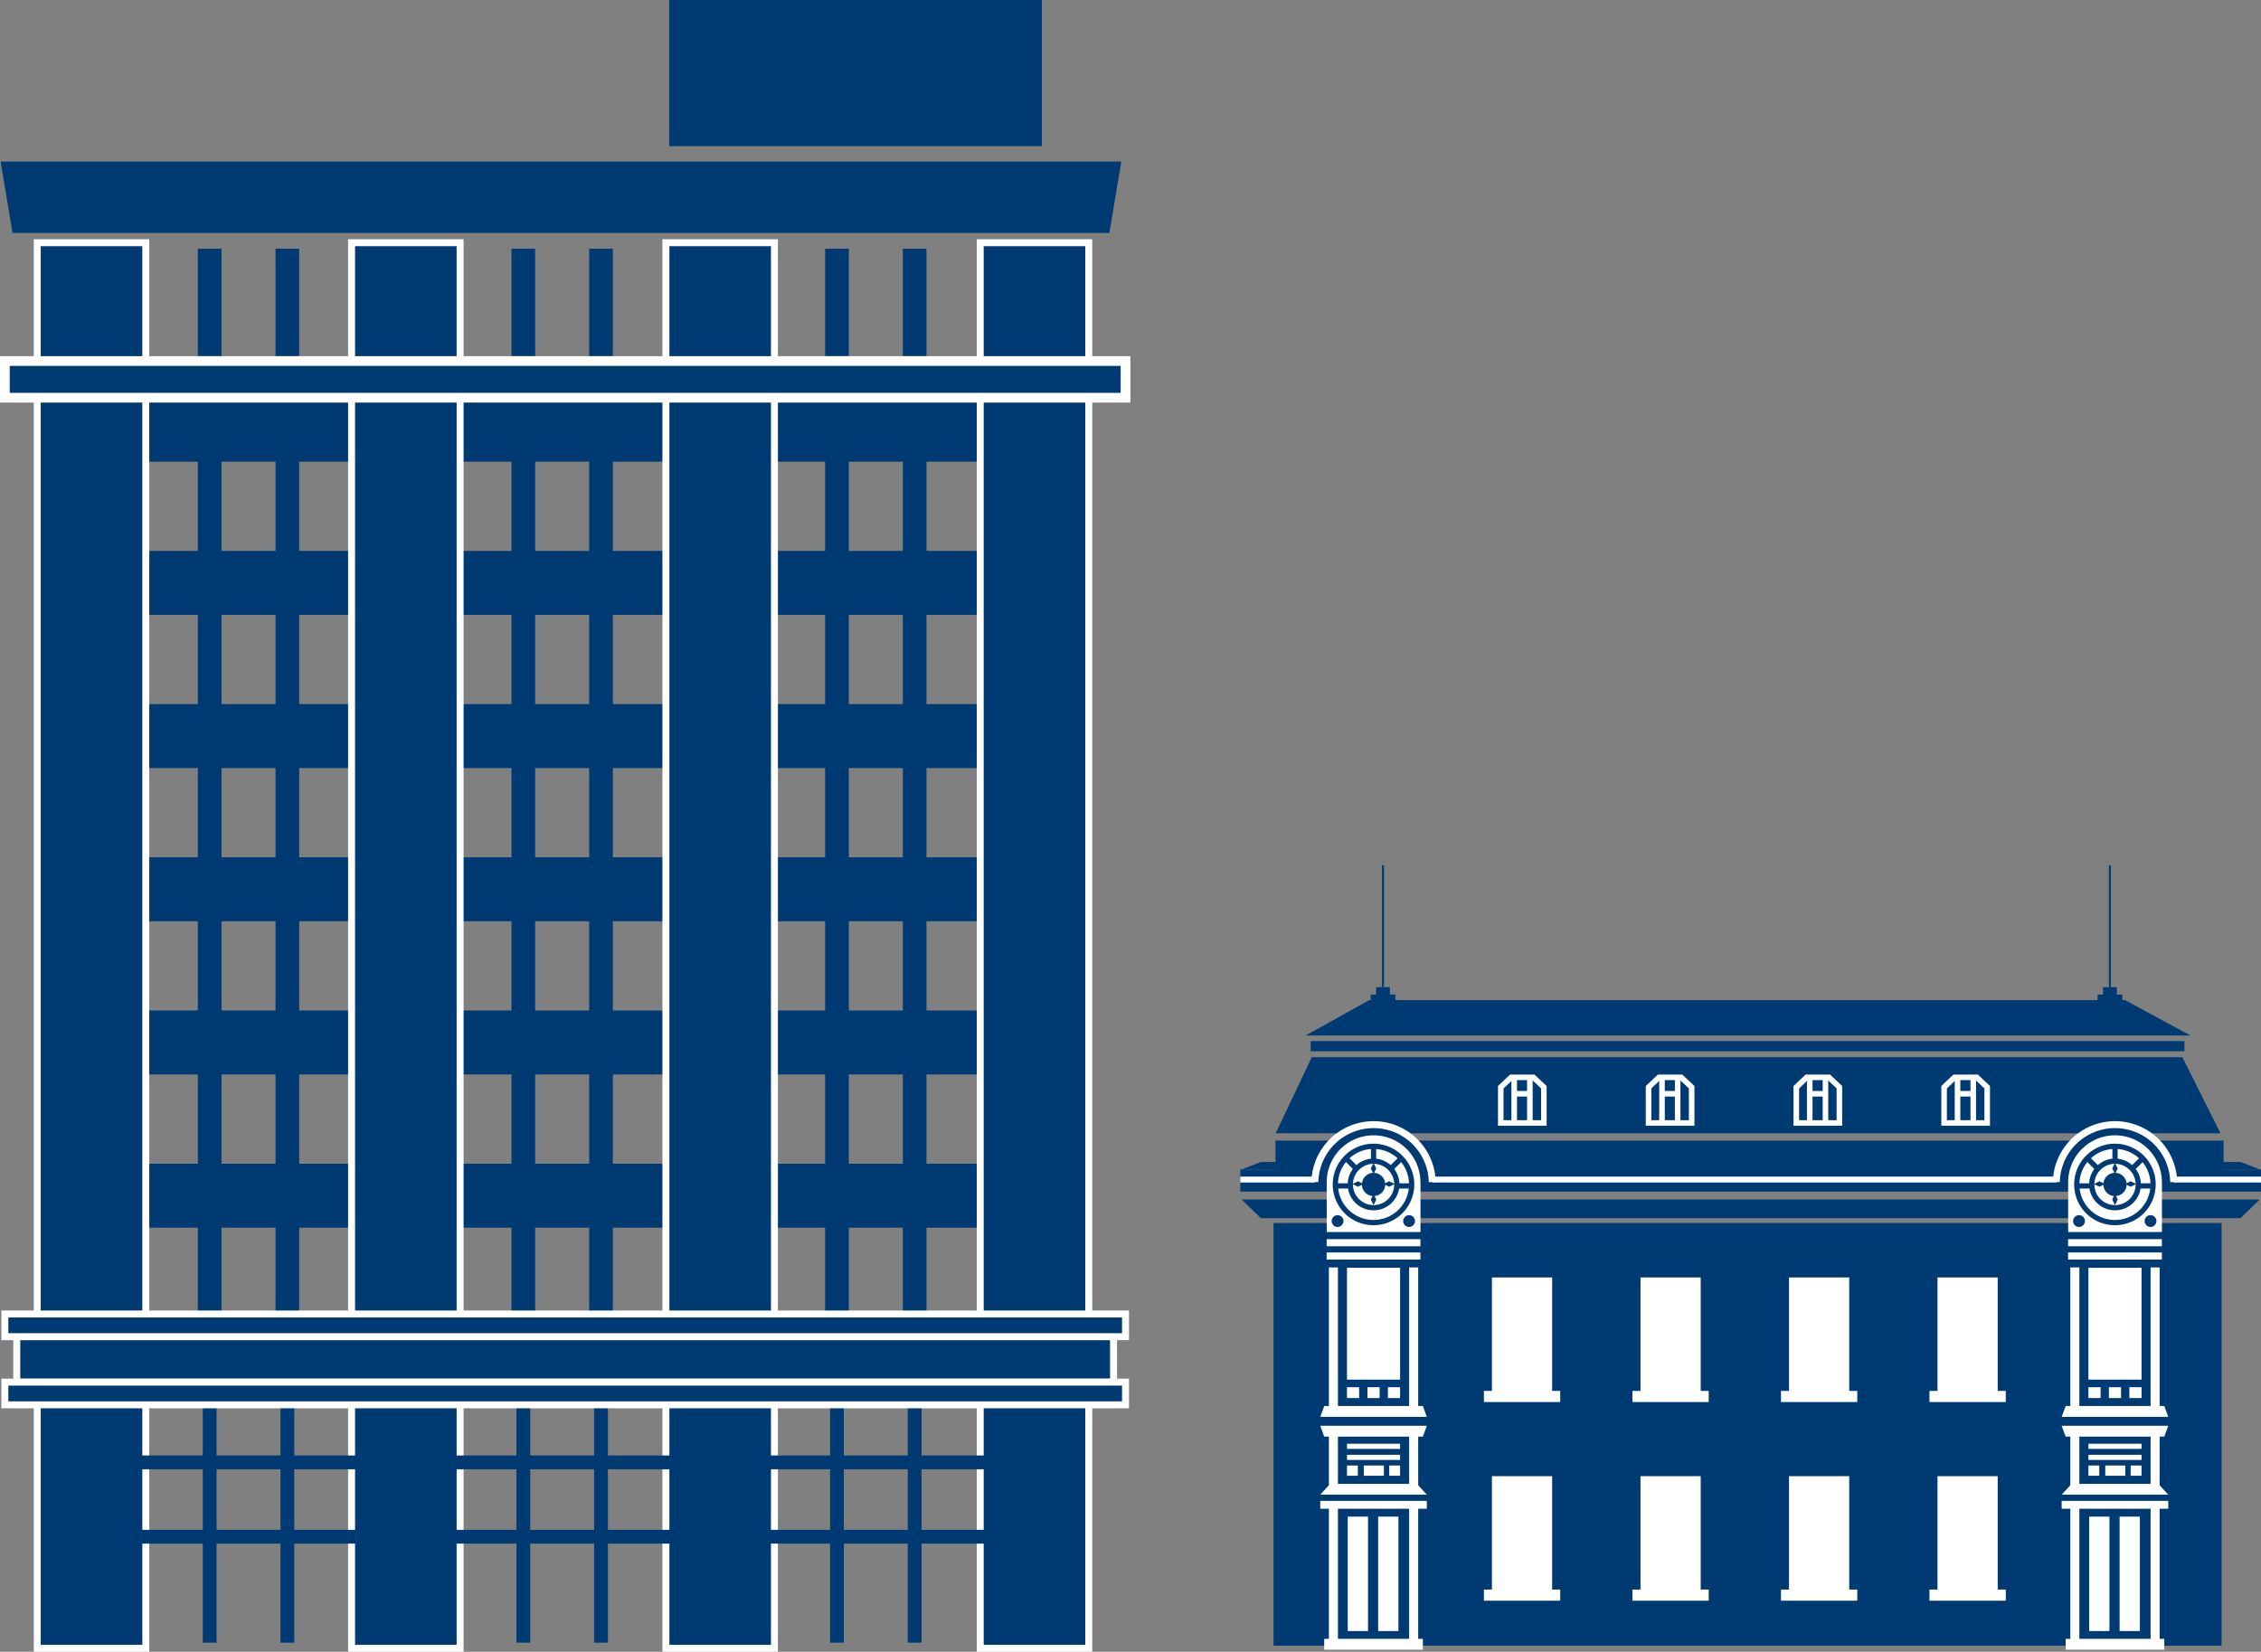 <svg id="fig01" xmlns="http://www.w3.org/2000/svg" width="324.77" height="237.31" viewBox="0 0 324.77 237.31">
  <rect x="0" y="0" width="324.77" height="237.31" fill="#808080" stroke="none"/>
  <g id="グループ_2157" data-name="グループ 2157">
    <g id="グループ_2153" data-name="グループ 2153">
      <rect id="長方形_2010" data-name="長方形 2010" width="3.4" height="139.82" transform="translate(28.42 55.08)" fill="#003a72"/>
      <rect id="長方形_2011" data-name="長方形 2011" width="3.4" height="139.82" transform="translate(39.58 55.08)" fill="#003a72"/>
      <rect id="長方形_2012" data-name="長方形 2012" width="3.4" height="139.82" transform="translate(73.47 55.08)" fill="#003a72"/>
      <rect id="長方形_2013" data-name="長方形 2013" width="3.4" height="139.82" transform="translate(84.63 55.08)" fill="#003a72"/>
      <rect id="長方形_2014" data-name="長方形 2014" width="3.4" height="139.82" transform="translate(118.52 55.08)" fill="#003a72"/>
      <rect id="長方形_2015" data-name="長方形 2015" width="3.4" height="139.82" transform="translate(129.68 55.08)" fill="#003a72"/>
    </g>
    <g id="グループ_2154" data-name="グループ 2154">
      <rect id="長方形_2016" data-name="長方形 2016" width="3.4" height="15.43" transform="translate(28.42 35.73)" fill="#003a72"/>
      <rect id="長方形_2017" data-name="長方形 2017" width="3.4" height="15.43" transform="translate(39.58 35.73)" fill="#003a72"/>
      <rect id="長方形_2018" data-name="長方形 2018" width="3.4" height="15.43" transform="translate(73.47 35.73)" fill="#003a72"/>
      <rect id="長方形_2019" data-name="長方形 2019" width="3.4" height="15.43" transform="translate(84.63 35.73)" fill="#003a72"/>
      <rect id="長方形_2020" data-name="長方形 2020" width="3.4" height="15.43" transform="translate(118.52 35.73)" fill="#003a72"/>
      <rect id="長方形_2021" data-name="長方形 2021" width="3.4" height="15.43" transform="translate(129.68 35.73)" fill="#003a72"/>
    </g>
    <g id="グループ_2155" data-name="グループ 2155">
      <rect id="長方形_2022" data-name="長方形 2022" width="1.98" height="41.07" transform="translate(29.13 194.93)" fill="#003a72"/>
      <rect id="長方形_2023" data-name="長方形 2023" width="1.98" height="41.07" transform="translate(40.29 194.93)" fill="#003a72"/>
      <rect id="長方形_2024" data-name="長方形 2024" width="1.98" height="41.07" transform="translate(74.18 194.93)" fill="#003a72"/>
      <rect id="長方形_2025" data-name="長方形 2025" width="1.98" height="41.07" transform="translate(85.34 194.93)" fill="#003a72"/>
      <rect id="長方形_2026" data-name="長方形 2026" width="1.98" height="41.07" transform="translate(119.23 194.93)" fill="#003a72"/>
      <rect id="長方形_2027" data-name="長方形 2027" width="1.98" height="41.07" transform="translate(130.39 194.93)" fill="#003a72"/>
    </g>
    <rect id="長方形_2028" data-name="長方形 2028" width="147.76" height="9.19" transform="translate(6.7 57.14)" fill="#003a72"/>
    <rect id="長方形_2029" data-name="長方形 2029" width="147.76" height="9.19" transform="translate(6.7 79.15)" fill="#003a72"/>
    <rect id="長方形_2030" data-name="長方形 2030" width="147.76" height="9.19" transform="translate(6.7 101.16)" fill="#003a72"/>
    <rect id="長方形_2031" data-name="長方形 2031" width="147.76" height="9.19" transform="translate(6.7 123.17)" fill="#003a72"/>
    <rect id="長方形_2032" data-name="長方形 2032" width="147.76" height="9.19" transform="translate(6.7 145.18)" fill="#003a72"/>
    <rect id="長方形_2033" data-name="長方形 2033" width="147.76" height="9.19" transform="translate(6.7 167.19)" fill="#003a72"/>
    <path id="パス_1111" data-name="パス 1111" d="M161.06,23.21H.09L1.8,33.47H159.35Z" fill="#003a72"/>
    <rect id="長方形_2034" data-name="長方形 2034" width="53.53" height="21" transform="translate(96.12)" fill="#003a72"/>
    <g id="グループ_2156" data-name="グループ 2156">
      <rect id="長方形_2035" data-name="長方形 2035" width="15.59" height="201.94" transform="translate(140.8 34.87)" fill="#003a72" stroke="#fff" stroke-miterlimit="10" stroke-width="1"/>
      <rect id="長方形_2036" data-name="長方形 2036" width="15.59" height="201.94" transform="translate(95.65 34.87)" fill="#003a72" stroke="#fff" stroke-miterlimit="10" stroke-width="1"/>
      <rect id="長方形_2037" data-name="長方形 2037" width="15.59" height="201.94" transform="translate(50.5 34.87)" fill="#003a72" stroke="#fff" stroke-miterlimit="10" stroke-width="1"/>
      <rect id="長方形_2038" data-name="長方形 2038" width="15.59" height="201.94" transform="translate(5.35 34.87)" fill="#003a72" stroke="#fff" stroke-miterlimit="10" stroke-width="1"/>
    </g>
    <rect id="長方形_2039" data-name="長方形 2039" width="160.97" height="5.27" transform="translate(0.7 51.87)" fill="#003a72" stroke="#fff" stroke-miterlimit="10" stroke-width="1.4"/>
    <rect id="長方形_2040" data-name="長方形 2040" width="157.54" height="6.54" transform="translate(2.41 192.03)" fill="#003a72" stroke="#fff" stroke-miterlimit="10" stroke-width="1"/>
    <rect id="長方形_2041" data-name="長方形 2041" width="160.97" height="3.26" transform="translate(0.7 188.78)" fill="#003a72" stroke="#fff" stroke-miterlimit="10" stroke-width="1"/>
    <rect id="長方形_2042" data-name="長方形 2042" width="160.97" height="3.26" transform="translate(0.7 198.57)" fill="#003a72" stroke="#fff" stroke-miterlimit="10" stroke-width="1"/>
    <rect id="長方形_2043" data-name="長方形 2043" width="128.54" height="1.98" transform="translate(16.91 209.11)" fill="#003a72"/>
    <rect id="長方形_2044" data-name="長方形 2044" width="128.54" height="1.98" transform="translate(16.91 219.79)" fill="#003a72"/>
  </g>
  <g id="グループ_2172" data-name="グループ 2172">
    <rect id="長方形_2045" data-name="長方形 2045" width="136.18" height="6.58" transform="translate(183.21 163.87)" fill="#003a72"/>
    <rect id="長方形_2046" data-name="長方形 2046" width="125.51" height="1.46" transform="translate(188.26 149.57)" fill="#003a72"/>
    <path id="パス_1112" data-name="パス 1112" d="M313.48,151.89H188.42l-5.18,10.93H318.95Z" fill="#003a72"/>
    <path id="パス_1113" data-name="パス 1113" d="M305.25,143.69H196.67l-9.13,5.08H314.65Z" fill="#003a72"/>
    <g id="グループ_2158" data-name="グループ 2158">
      <path id="パス_1114" data-name="パス 1114" d="M220.26,154.78h-3.19l-1.5,1.42v5.14h6.19V156.2Z" fill="none" stroke="#fff" stroke-miterlimit="10" stroke-width="0.8"/>
      <line id="線_256" data-name="線 256" y2="6.56" transform="translate(217.5 154.78)" fill="none" stroke="#fff" stroke-miterlimit="10" stroke-width="0.8"/>
      <line id="線_257" data-name="線 257" y2="6.56" transform="translate(219.75 154.78)" fill="none" stroke="#fff" stroke-miterlimit="10" stroke-width="0.8"/>
      <line id="線_258" data-name="線 258" x2="2.25" transform="translate(217.5 157.14)" fill="none" stroke="#fff" stroke-miterlimit="10" stroke-width="0.8"/>
    </g>
    <g id="グループ_2159" data-name="グループ 2159">
      <path id="パス_1115" data-name="パス 1115" d="M241.48,154.78H238.3l-1.5,1.42v5.14h6.19V156.2Z" fill="none" stroke="#fff" stroke-miterlimit="10" stroke-width="0.8"/>
      <line id="線_259" data-name="線 259" y2="6.56" transform="translate(238.73 154.78)" fill="none" stroke="#fff" stroke-miterlimit="10" stroke-width="0.8"/>
      <line id="線_260" data-name="線 260" y2="6.56" transform="translate(240.98 154.78)" fill="none" stroke="#fff" stroke-miterlimit="10" stroke-width="0.8"/>
      <line id="線_261" data-name="線 261" x2="2.25" transform="translate(238.73 157.14)" fill="none" stroke="#fff" stroke-miterlimit="10" stroke-width="0.8"/>
    </g>
    <g id="グループ_2160" data-name="グループ 2160">
      <path id="パス_1116" data-name="パス 1116" d="M262.71,154.78h-3.19l-1.5,1.42v5.14h6.19V156.2Z" fill="none" stroke="#fff" stroke-miterlimit="10" stroke-width="0.8"/>
      <line id="線_262" data-name="線 262" y2="6.56" transform="translate(259.95 154.78)" fill="none" stroke="#fff" stroke-miterlimit="10" stroke-width="0.8"/>
      <line id="線_263" data-name="線 263" y2="6.56" transform="translate(262.21 154.78)" fill="none" stroke="#fff" stroke-miterlimit="10" stroke-width="0.8"/>
      <line id="線_264" data-name="線 264" x2="2.26" transform="translate(259.95 157.14)" fill="none" stroke="#fff" stroke-miterlimit="10" stroke-width="0.8"/>
    </g>
    <g id="グループ_2161" data-name="グループ 2161">
      <path id="パス_1117" data-name="パス 1117" d="M283.94,154.78h-3.19l-1.5,1.42v5.14h6.19V156.2Z" fill="none" stroke="#fff" stroke-miterlimit="10" stroke-width="0.8"/>
      <line id="線_265" data-name="線 265" y2="6.56" transform="translate(281.18 154.78)" fill="none" stroke="#fff" stroke-miterlimit="10" stroke-width="0.8"/>
      <line id="線_266" data-name="線 266" y2="6.56" transform="translate(283.44 154.78)" fill="none" stroke="#fff" stroke-miterlimit="10" stroke-width="0.8"/>
      <line id="線_267" data-name="線 267" x2="2.26" transform="translate(281.18 157.14)" fill="none" stroke="#fff" stroke-miterlimit="10" stroke-width="0.8"/>
    </g>
    <rect id="長方形_2047" data-name="長方形 2047" width="136.18" height="60.72" transform="translate(182.93 175.71)" fill="#003a72"/>
    <rect id="長方形_2048" data-name="長方形 2048" width="146.61" height="3.19" transform="translate(178.16 168.01)" fill="#003a72"/>
    <rect id="長方形_2049" data-name="長方形 2049" width="146.61" height="0.85" transform="translate(178.16 169.04)" fill="#fff"/>
    <path id="パス_1118" data-name="パス 1118" d="M321.83,175.01H181.11l-2.77-2.68H324.59Z" fill="#003a72"/>
    <path id="パス_1119" data-name="パス 1119" d="M181.11,166.94H321.83l2.76,1.07H178.34Z" fill="#003a72"/>
    <rect id="長方形_2050" data-name="長方形 2050" width="8.65" height="16.55" transform="translate(214.3 183.53)" fill="#fff"/>
    <rect id="長方形_2051" data-name="長方形 2051" width="10.96" height="1.6" transform="translate(213.15 199.83)" fill="#fff"/>
    <rect id="長方形_2052" data-name="長方形 2052" width="8.65" height="16.55" transform="translate(214.3 212.08)" fill="#fff"/>
    <rect id="長方形_2053" data-name="長方形 2053" width="10.96" height="1.6" transform="translate(213.15 228.37)" fill="#fff"/>
    <rect id="長方形_2054" data-name="長方形 2054" width="8.65" height="16.55" transform="translate(235.64 183.53)" fill="#fff"/>
    <rect id="長方形_2055" data-name="長方形 2055" width="10.96" height="1.6" transform="translate(234.48 199.83)" fill="#fff"/>
    <rect id="長方形_2056" data-name="長方形 2056" width="8.65" height="16.55" transform="translate(235.64 212.08)" fill="#fff"/>
    <rect id="長方形_2057" data-name="長方形 2057" width="10.96" height="1.6" transform="translate(234.48 228.37)" fill="#fff"/>
    <rect id="長方形_2058" data-name="長方形 2058" width="8.65" height="16.55" transform="translate(256.97 183.53)" fill="#fff"/>
    <rect id="長方形_2059" data-name="長方形 2059" width="10.96" height="1.6" transform="translate(255.82 199.83)" fill="#fff"/>
    <rect id="長方形_2060" data-name="長方形 2060" width="8.65" height="16.55" transform="translate(256.97 212.08)" fill="#fff"/>
    <rect id="長方形_2061" data-name="長方形 2061" width="10.96" height="1.6" transform="translate(255.82 228.37)" fill="#fff"/>
    <rect id="長方形_2062" data-name="長方形 2062" width="8.65" height="16.55" transform="translate(278.3 183.53)" fill="#fff"/>
    <rect id="長方形_2063" data-name="長方形 2063" width="10.96" height="1.6" transform="translate(277.15 199.83)" fill="#fff"/>
    <rect id="長方形_2064" data-name="長方形 2064" width="8.65" height="16.55" transform="translate(278.3 212.08)" fill="#fff"/>
    <rect id="長方形_2065" data-name="長方形 2065" width="10.96" height="1.6" transform="translate(277.15 228.37)" fill="#fff"/>
    <g id="グループ_2164" data-name="グループ 2164">
      <rect id="長方形_2066" data-name="長方形 2066" width="7.63" height="16.07" transform="translate(193.48 182.14)" fill="#fff"/>
      <rect id="長方形_2067" data-name="長方形 2067" width="1.75" height="1.56" transform="translate(193.48 199.3)" fill="#fff"/>
      <rect id="長方形_2068" data-name="長方形 2068" width="1.75" height="1.56" transform="translate(196.42 199.3)" fill="#fff"/>
      <rect id="長方形_2069" data-name="長方形 2069" width="1.75" height="1.56" transform="translate(199.36 199.3)" fill="#fff"/>
      <rect id="長方形_2070" data-name="長方形 2070" width="13.47" height="1.02" transform="translate(190.56 178.03)" fill="#fff"/>
      <rect id="長方形_2071" data-name="長方形 2071" width="13.47" height="1.02" transform="translate(190.56 179.94)" fill="#fff"/>
      <rect id="長方形_2072" data-name="長方形 2072" width="14.17" height="1.56" transform="translate(190.21 235.45)" fill="#fff"/>
      <rect id="長方形_2073" data-name="長方形 2073" width="7.63" height="0.74" transform="translate(193.48 207.42)" fill="#fff"/>
      <rect id="長方形_2074" data-name="長方形 2074" width="7.63" height="0.74" transform="translate(193.48 209.01)" fill="#fff"/>
      <rect id="長方形_2075" data-name="長方形 2075" width="1.56" height="1.47" transform="translate(193.48 210.55)" fill="#fff"/>
      <rect id="長方形_2076" data-name="長方形 2076" width="2.88" height="1.47" transform="translate(195.9 210.55)" fill="#fff"/>
      <rect id="長方形_2077" data-name="長方形 2077" width="1.56" height="1.47" transform="translate(199.55 210.55)" fill="#fff"/>
      <rect id="長方形_2078" data-name="長方形 2078" width="2.91" height="16.44" transform="translate(193.59 217.89)" fill="#fff"/>
      <rect id="長方形_2079" data-name="長方形 2079" width="2.91" height="16.44" transform="translate(197.96 217.89)" fill="#fff"/>
      <path id="パス_1120" data-name="パス 1120" d="M204.38,206.4H190.21l-.57-1.56h15.31Z" fill="#fff"/>
      <path id="パス_1121" data-name="パス 1121" d="M190.21,202h14.17l.57,1.56H189.64Z" fill="#fff"/>
      <path id="パス_1122" data-name="パス 1122" d="M191.06,213.19h12.47l1.42,1.55H189.64Z" fill="#fff"/>
      <rect id="長方形_2080" data-name="長方形 2080" width="15.31" height="1.13" transform="translate(189.64 215.63)" fill="#fff"/>
      <g id="グループ_2162" data-name="グループ 2162">
        <line id="線_268" data-name="線 268" y2="8.34" transform="translate(191.53 205.62)" fill="#231815" stroke="#fff" stroke-miterlimit="10" stroke-width="1.3"/>
        <line id="線_269" data-name="線 269" y2="20.01" transform="translate(191.53 216.22)" fill="#231815" stroke="#fff" stroke-miterlimit="10" stroke-width="1.3"/>
      </g>
      <g id="グループ_2163" data-name="グループ 2163">
        <line id="線_270" data-name="線 270" y2="8.34" transform="translate(203.06 205.62)" fill="#231815" stroke="#fff" stroke-miterlimit="10" stroke-width="1.3"/>
        <line id="線_271" data-name="線 271" y2="20.01" transform="translate(203.06 216.22)" fill="#231815" stroke="#fff" stroke-miterlimit="10" stroke-width="1.3"/>
      </g>
      <line id="線_272" data-name="線 272" y2="21.05" transform="translate(191.53 182.09)" fill="#231815" stroke="#fff" stroke-miterlimit="10" stroke-width="1.3"/>
      <line id="線_273" data-name="線 273" y2="21.05" transform="translate(203.06 182.09)" fill="#231815" stroke="#fff" stroke-miterlimit="10" stroke-width="1.3"/>
      <path id="パス_1123" data-name="パス 1123" d="M205.73,169.96a8.432,8.432,0,0,0-16.86-.01h16.86Z" fill="#003a72"/>
      <path id="パス_1124" data-name="パス 1124" d="M188.87,169.82a8.432,8.432,0,0,1,16.86.01" fill="none" stroke="#fff" stroke-miterlimit="10" stroke-width="1"/>
      <path id="パス_1125" data-name="パス 1125" d="M204.03,169.84a6.73,6.73,0,0,0-13.46,0h0V177h13.47v-7.16h0Z" fill="#fff"/>
      <path id="パス_1126" data-name="パス 1126" d="M202.77,170.17a5.48,5.48,0,1,1-5.48-5.48,5.476,5.476,0,0,1,5.48,5.48" fill="none" stroke="#003a72" stroke-miterlimit="10" stroke-width="0.75"/>
      <path id="パス_1127" data-name="パス 1127" d="M200.64,170.17a3.34,3.34,0,1,1-3.34-3.34A3.346,3.346,0,0,1,200.64,170.17Z" fill="none" stroke="#003a72" stroke-miterlimit="10" stroke-width="0.75"/>
      <path id="パス_1128" data-name="パス 1128" d="M198.97,170.17a1.67,1.67,0,1,1-1.67-1.67A1.673,1.673,0,0,1,198.97,170.17Z" fill="#003a72"/>
      <line id="線_274" data-name="線 274" y2="2.14" transform="translate(197.3 164.69)" fill="none" stroke="#003a72" stroke-miterlimit="10" stroke-width="0.75"/>
      <line id="線_275" data-name="線 275" x2="1.51" y2="1.51" transform="translate(193.27 166.36)" fill="none" stroke="#003a72" stroke-miterlimit="10" stroke-width="0.75"/>
      <line id="線_276" data-name="線 276" x2="2.14" transform="translate(191.6 170.38)" fill="none" stroke="#003a72" stroke-miterlimit="10" stroke-width="0.75"/>
      <line id="線_277" data-name="線 277" x2="2.13" transform="translate(200.86 170.38)" fill="none" stroke="#003a72" stroke-miterlimit="10" stroke-width="0.75"/>
      <line id="線_278" data-name="線 278" y1="1.51" x2="1.52" transform="translate(199.81 166.36)" fill="none" stroke="#003a72" stroke-miterlimit="10" stroke-width="0.75"/>
      <path id="パス_1129" data-name="パス 1129" d="M197.69,172.34l-.39.79-.4-.79.4-.79Z" fill="#003a72"/>
      <path id="パス_1130" data-name="パス 1130" d="M197.69,167.87l-.39.79-.4-.79.4-.79Z" fill="#003a72"/>
      <path id="パス_1131" data-name="パス 1131" d="M199.54,169.71l.79.39-.79.4-.79-.4Z" fill="#003a72"/>
      <path id="パス_1132" data-name="パス 1132" d="M195.06,169.71l.79.39-.79.4-.79-.4Z" fill="#003a72"/>
      <circle id="楕円形_28" data-name="楕円形 28" cx="0.85" cy="0.85" r="0.85" transform="translate(191.28 174.58)" fill="#003a72"/>
      <circle id="楕円形_29" data-name="楕円形 29" cx="0.85" cy="0.85" r="0.85" transform="translate(201.55 174.58)" fill="#003a72"/>
    </g>
    <g id="グループ_2167" data-name="グループ 2167">
      <rect id="長方形_2081" data-name="長方形 2081" width="7.63" height="16.07" transform="translate(299.98 182.14)" fill="#fff"/>
      <rect id="長方形_2082" data-name="長方形 2082" width="1.75" height="1.56" transform="translate(299.98 199.3)" fill="#fff"/>
      <rect id="長方形_2083" data-name="長方形 2083" width="1.75" height="1.56" transform="translate(302.92 199.3)" fill="#fff"/>
      <rect id="長方形_2084" data-name="長方形 2084" width="1.75" height="1.56" transform="translate(305.86 199.3)" fill="#fff"/>
      <rect id="長方形_2085" data-name="長方形 2085" width="13.47" height="1.02" transform="translate(297.06 178.03)" fill="#fff"/>
      <rect id="長方形_2086" data-name="長方形 2086" width="13.47" height="1.02" transform="translate(297.06 179.94)" fill="#fff"/>
      <rect id="長方形_2087" data-name="長方形 2087" width="14.17" height="1.56" transform="translate(296.71 235.45)" fill="#fff"/>
      <rect id="長方形_2088" data-name="長方形 2088" width="7.63" height="0.74" transform="translate(299.98 207.42)" fill="#fff"/>
      <rect id="長方形_2089" data-name="長方形 2089" width="7.63" height="0.74" transform="translate(299.98 209.01)" fill="#fff"/>
      <rect id="長方形_2090" data-name="長方形 2090" width="1.56" height="1.47" transform="translate(299.98 210.55)" fill="#fff"/>
      <rect id="長方形_2091" data-name="長方形 2091" width="2.88" height="1.47" transform="translate(302.4 210.55)" fill="#fff"/>
      <rect id="長方形_2092" data-name="長方形 2092" width="1.56" height="1.47" transform="translate(306.05 210.55)" fill="#fff"/>
      <rect id="長方形_2093" data-name="長方形 2093" width="2.91" height="16.44" transform="translate(300.09 217.89)" fill="#fff"/>
      <rect id="長方形_2094" data-name="長方形 2094" width="2.91" height="16.44" transform="translate(304.46 217.89)" fill="#fff"/>
      <path id="パス_1133" data-name="パス 1133" d="M310.88,206.4H296.71l-.57-1.56h15.31Z" fill="#fff"/>
      <path id="パス_1134" data-name="パス 1134" d="M296.71,202h14.17l.57,1.56H296.14Z" fill="#fff"/>
      <path id="パス_1135" data-name="パス 1135" d="M297.56,213.19h12.47l1.42,1.55H296.14Z" fill="#fff"/>
      <rect id="長方形_2095" data-name="長方形 2095" width="15.31" height="1.13" transform="translate(296.14 215.63)" fill="#fff"/>
      <g id="グループ_2165" data-name="グループ 2165">
        <line id="線_279" data-name="線 279" y2="8.34" transform="translate(298.03 205.62)" fill="#231815" stroke="#fff" stroke-miterlimit="10" stroke-width="1.3"/>
        <line id="線_280" data-name="線 280" y2="20.01" transform="translate(298.03 216.22)" fill="#231815" stroke="#fff" stroke-miterlimit="10" stroke-width="1.3"/>
      </g>
      <g id="グループ_2166" data-name="グループ 2166">
        <line id="線_281" data-name="線 281" y2="8.34" transform="translate(309.56 205.62)" fill="#231815" stroke="#fff" stroke-miterlimit="10" stroke-width="1.3"/>
        <line id="線_282" data-name="線 282" y2="20.01" transform="translate(309.56 216.22)" fill="#231815" stroke="#fff" stroke-miterlimit="10" stroke-width="1.3"/>
      </g>
      <line id="線_283" data-name="線 283" y2="21.05" transform="translate(298.03 182.09)" fill="#231815" stroke="#fff" stroke-miterlimit="10" stroke-width="1.3"/>
      <line id="線_284" data-name="線 284" y2="21.05" transform="translate(309.56 182.09)" fill="#231815" stroke="#fff" stroke-miterlimit="10" stroke-width="1.3"/>
      <path id="パス_1136" data-name="パス 1136" d="M312.23,169.96a8.432,8.432,0,0,0-16.86-.01h16.86Z" fill="#003a72"/>
      <path id="パス_1137" data-name="パス 1137" d="M295.37,169.82a8.432,8.432,0,0,1,16.86.01" fill="none" stroke="#fff" stroke-miterlimit="10" stroke-width="1"/>
      <path id="パス_1138" data-name="パス 1138" d="M310.53,169.84a6.73,6.73,0,0,0-13.46,0h0V177h13.47v-7.16h0Z" fill="#fff"/>
      <path id="パス_1139" data-name="パス 1139" d="M309.27,170.17a5.48,5.48,0,1,1-5.48-5.48,5.476,5.476,0,0,1,5.48,5.48" fill="none" stroke="#003a72" stroke-miterlimit="10" stroke-width="0.75"/>
      <path id="パス_1140" data-name="パス 1140" d="M307.14,170.17a3.34,3.34,0,1,1-3.34-3.34A3.346,3.346,0,0,1,307.14,170.17Z" fill="none" stroke="#003a72" stroke-miterlimit="10" stroke-width="0.75"/>
      <path id="パス_1141" data-name="パス 1141" d="M305.47,170.17a1.67,1.67,0,1,1-1.67-1.67A1.673,1.673,0,0,1,305.47,170.17Z" fill="#003a72"/>
      <line id="線_285" data-name="線 285" y2="2.14" transform="translate(303.8 164.69)" fill="none" stroke="#003a72" stroke-miterlimit="10" stroke-width="0.75"/>
      <line id="線_286" data-name="線 286" x2="1.51" y2="1.51" transform="translate(299.77 166.36)" fill="none" stroke="#003a72" stroke-miterlimit="10" stroke-width="0.75"/>
      <line id="線_287" data-name="線 287" x2="2.14" transform="translate(298.1 170.38)" fill="none" stroke="#003a72" stroke-miterlimit="10" stroke-width="0.75"/>
      <line id="線_288" data-name="線 288" x2="2.13" transform="translate(307.36 170.38)" fill="none" stroke="#003a72" stroke-miterlimit="10" stroke-width="0.75"/>
      <line id="線_289" data-name="線 289" y1="1.51" x2="1.52" transform="translate(306.31 166.36)" fill="none" stroke="#003a72" stroke-miterlimit="10" stroke-width="0.75"/>
      <path id="パス_1142" data-name="パス 1142" d="M304.19,172.34l-.39.79-.4-.79.4-.79Z" fill="#003a72"/>
      <path id="パス_1143" data-name="パス 1143" d="M304.19,167.87l-.39.79-.4-.79.4-.79Z" fill="#003a72"/>
      <path id="パス_1144" data-name="パス 1144" d="M306.04,169.71l.79.39-.79.4-.79-.4Z" fill="#003a72"/>
      <path id="パス_1145" data-name="パス 1145" d="M301.56,169.71l.79.39-.79.4-.79-.4Z" fill="#003a72"/>
      <circle id="楕円形_30" data-name="楕円形 30" cx="0.85" cy="0.85" r="0.85" transform="translate(297.78 174.58)" fill="#003a72"/>
      <circle id="楕円形_31" data-name="楕円形 31" cx="0.85" cy="0.85" r="0.85" transform="translate(308.05 174.58)" fill="#003a72"/>
    </g>
    <g id="グループ_2169" data-name="グループ 2169">
      <g id="グループ_2168" data-name="グループ 2168">
        <rect id="長方形_2096" data-name="長方形 2096" width="3.55" height="2.5" transform="translate(196.88 142.88)" fill="#003a72"/>
        <rect id="長方形_2097" data-name="長方形 2097" width="1.99" height="1.62" transform="translate(197.66 141.82)" fill="#003a72"/>
      </g>
      <rect id="長方形_2098" data-name="長方形 2098" width="0.29" height="17.5" transform="translate(198.51 124.32)" fill="#003a72"/>
    </g>
    <g id="グループ_2171" data-name="グループ 2171">
      <g id="グループ_2170" data-name="グループ 2170">
        <rect id="長方形_2099" data-name="長方形 2099" width="3.55" height="2.5" transform="translate(301.29 142.88)" fill="#003a72"/>
        <rect id="長方形_2100" data-name="長方形 2100" width="1.99" height="1.62" transform="translate(302.07 141.82)" fill="#003a72"/>
      </g>
      <rect id="長方形_2101" data-name="長方形 2101" width="0.29" height="17.5" transform="translate(302.92 124.32)" fill="#003a72"/>
    </g>
  </g>
</svg>
